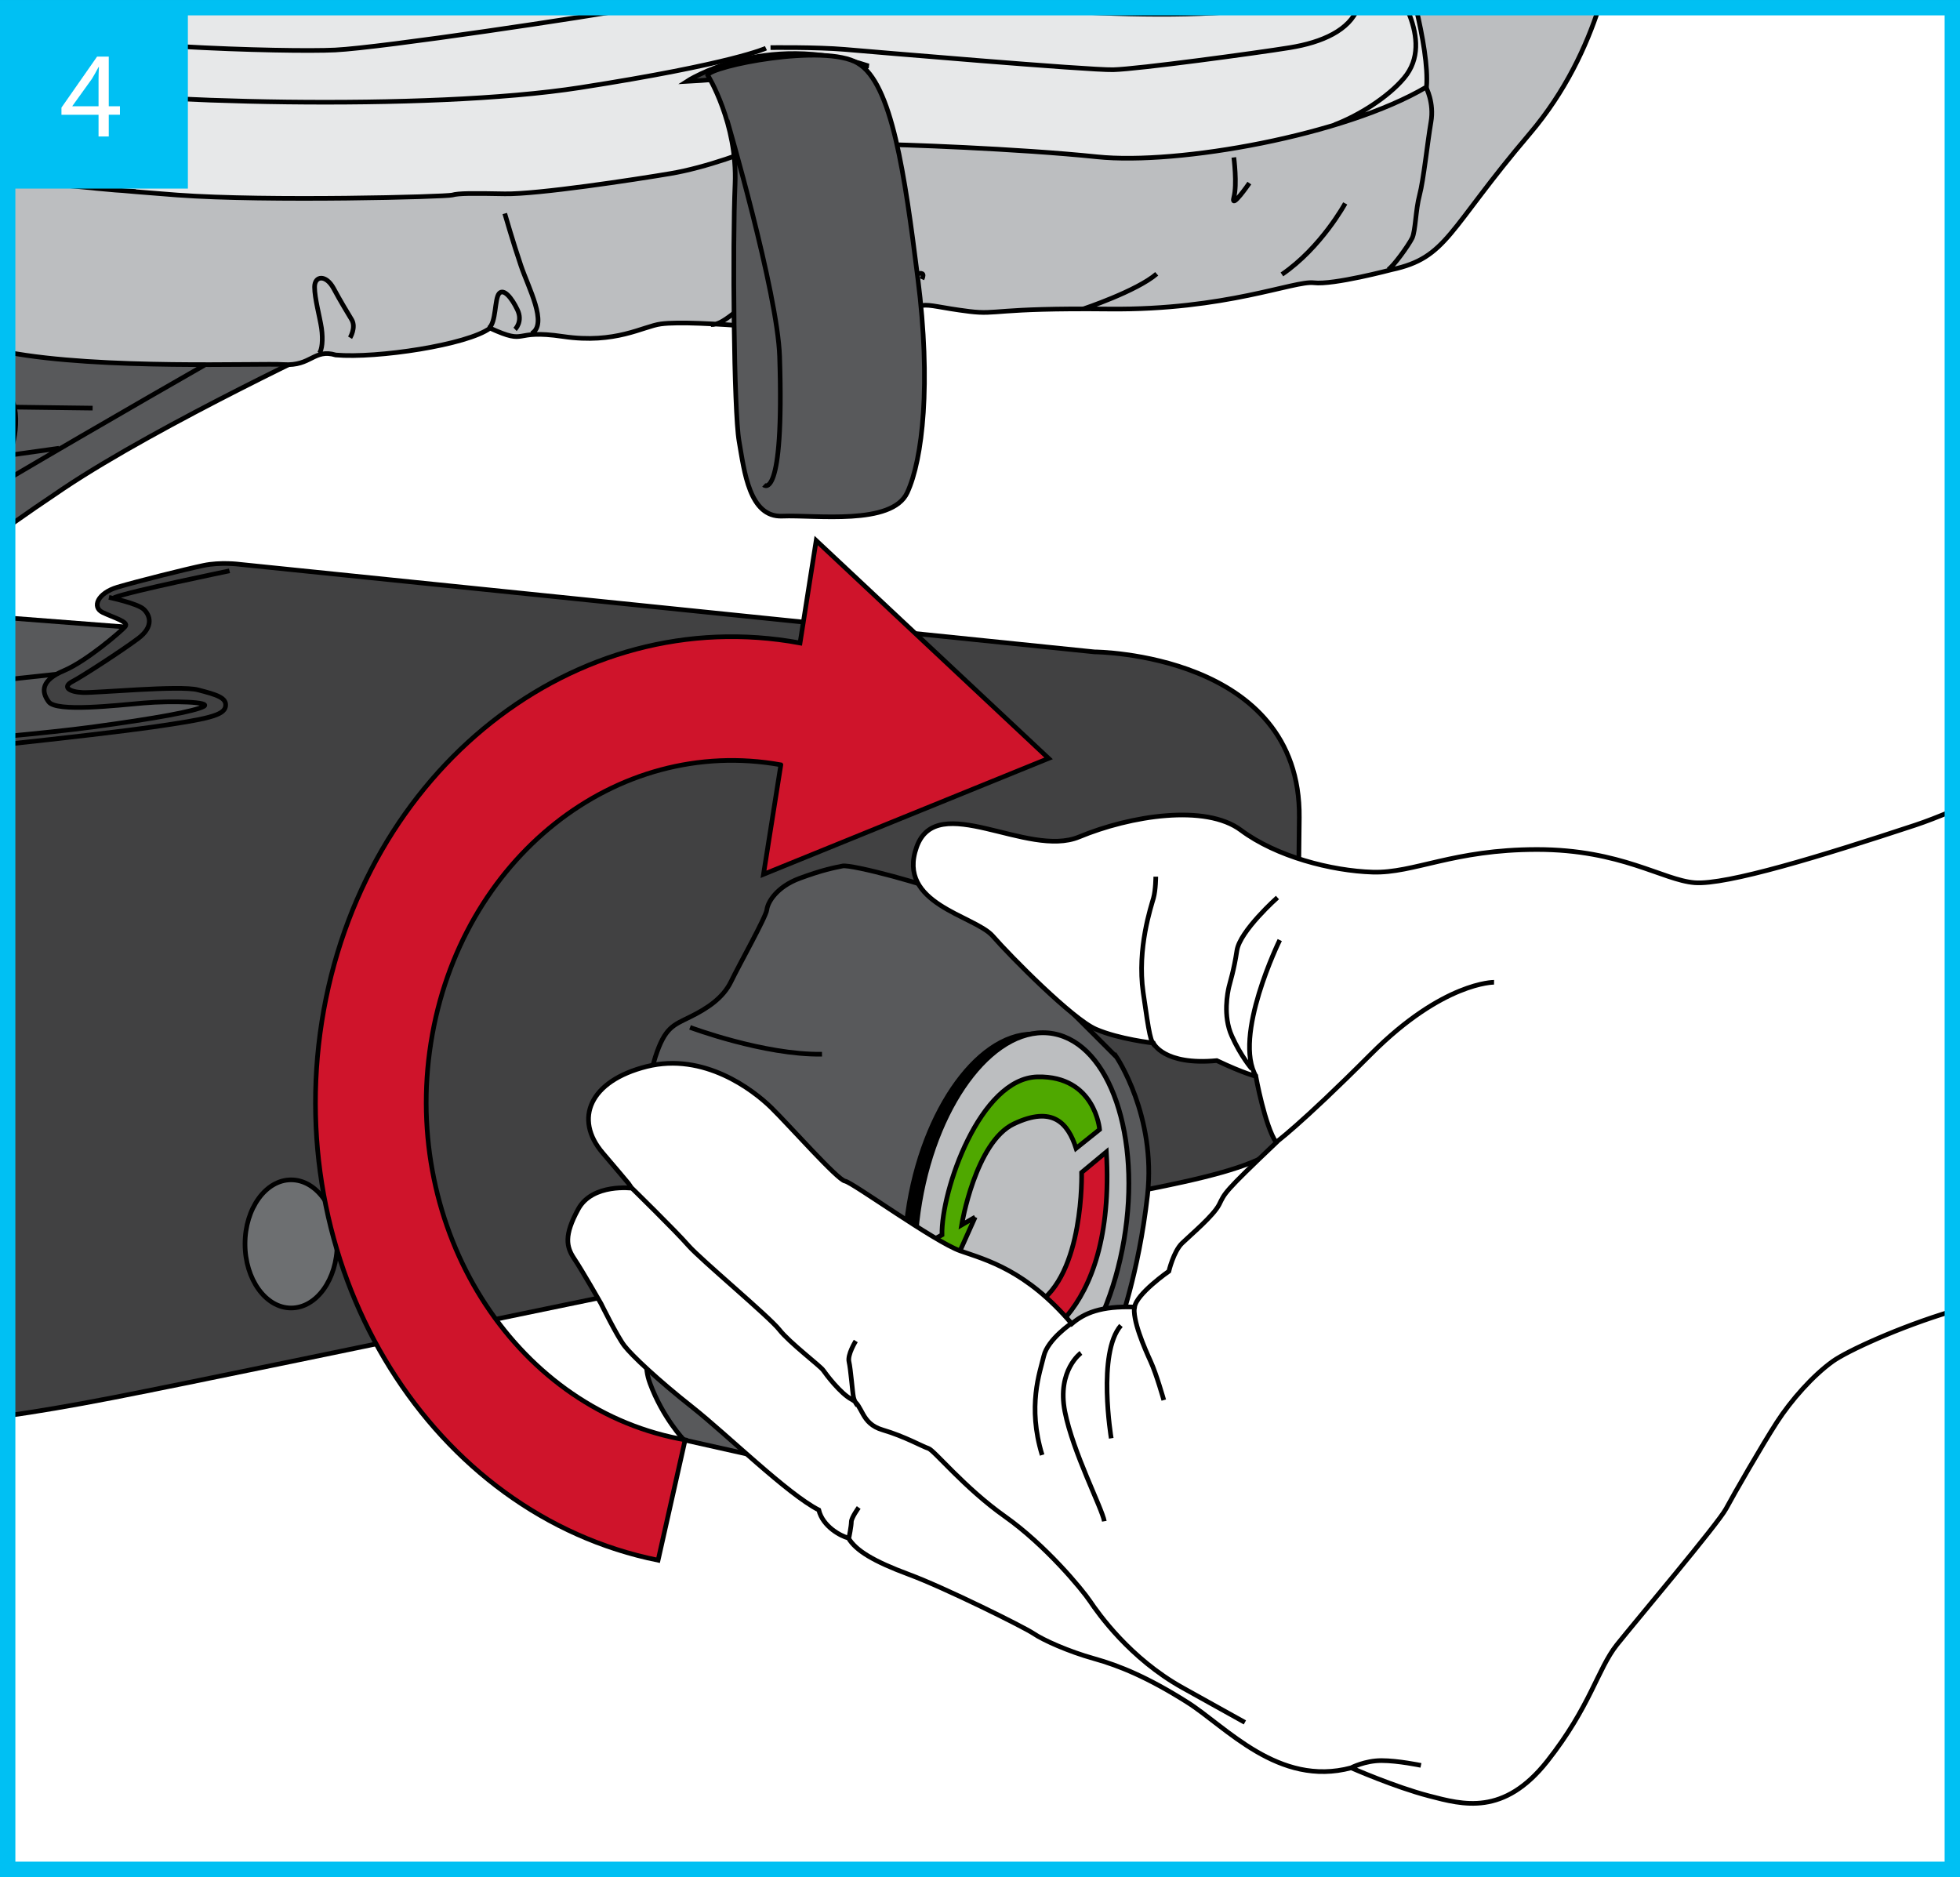 <?xml version="1.0" encoding="UTF-8"?>
<!DOCTYPE svg PUBLIC "-//W3C//DTD SVG 1.1//EN" "http://www.w3.org/Graphics/SVG/1.1/DTD/svg11.dtd">
<!-- Creator: CorelDRAW 2017 -->
<svg xmlns="http://www.w3.org/2000/svg" xml:space="preserve" width="45.011mm" height="43.103mm" version="1.1" style="shape-rendering:geometricPrecision; text-rendering:geometricPrecision; image-rendering:optimizeQuality; fill-rule:evenodd; clip-rule:evenodd"
viewBox="0 0 1487.9 1424.82"
 xmlns:xlink="http://www.w3.org/1999/xlink">
 <rect x="0" y="0" width="1487.9" height="1424.82" fill="#808080" stroke="none"/>
 <defs>
  <style type="text/css">
   <![CDATA[
    .str0 {stroke:black;stroke-width:3.53;stroke-miterlimit:3.864}
    .str1 {stroke:black;stroke-width:3.64;stroke-miterlimit:3.864}
    .str2 {stroke:#00C0F3;stroke-width:11.66;stroke-miterlimit:3.864}
    .fil9 {fill:none}
    .fil2 {fill:none;fill-rule:nonzero}
    .fil11 {fill:#414142}
    .fil8 {fill:#4FA800}
    .fil5 {fill:black;fill-rule:nonzero}
    .fil12 {fill:#00C0F3;fill-rule:nonzero}
    .fil3 {fill:#414142;fill-rule:nonzero}
    .fil1 {fill:#58595B;fill-rule:nonzero}
    .fil4 {fill:#6D6F71;fill-rule:nonzero}
    .fil6 {fill:#BCBEC0;fill-rule:nonzero}
    .fil10 {fill:#E7E8E9;fill-rule:nonzero}
    .fil0 {fill:white;fill-rule:nonzero}
    .fil7 {fill:#CF142B;fill-rule:nonzero}
   ]]>
  </style>
 </defs>
 <g id="Слой_x0020_1">
  <polygon class="fil0" points="5.83,1418.99 1482.07,1418.99 1482.07,5.83 5.83,5.83 "/>
  <polygon class="fil1" points="120.11,477.84 5.83,469 5.83,631.71 9.09,632.47 322.33,604.96 "/>
  <path class="fil2 str0" d="M120.11 477.84l-114.28 -8.84m0 162.7l3.26 0.76 313.23 -27.51 -202.21 -127.11m-114.28 37.91l110.67 -11.86"/>
  <path class="fil1" d="M260.29 256.97c0,0 -138.66,64.66 -212.01,113.77 -14.78,9.9 -29.04,19.7 -42.45,29.17l0 -170.62 183.32 7.68 71.14 20z"/>
  <path class="fil2 str0" d="M260.29 256.97c0,0 -138.66,64.66 -212.01,113.77 -14.78,9.9 -29.04,19.7 -42.45,29.17m0 -170.62l183.32 7.68 71.14 20m-254.46 42.35c3.57,3.19 6.71,9.76 6.06,23.17 -0.52,10.77 -2.92,17.94 -6.06,22.75m6.06 -36.19l58.42 0.75m-63.32 35.75l37.78 -5.28m120.93 -69.11c0,0 -87.63,50.08 -159.88,92.67"/>
  <path class="fil3" d="M181.34 428.32l649.55 66.52c0,0 156.73,0.89 155.45,125.79 -1.28,124.91 -2.21,186.95 -3.03,224.86 -0.82,37.9 -52.01,46.82 -192.06,72.24 -140.17,25.45 -588.56,120.46 -705.53,143.22 -32.52,6.32 -58.6,10.68 -79.88,13.66l0 -515.75c23.69,-2.24 47.02,-4.67 63.67,-6.91 49.91,-6.74 78.13,-12.08 85.01,-15.65 6.76,-3.57 -24.37,-4.46 -45.36,-2.67 -20.88,1.77 -66.24,7.14 -72.19,-0.9 -5.95,-8.01 -5.48,-16.51 11.54,-23.64 17.03,-7.14 43.5,-29.9 46.53,-33.47 3.03,-3.57 -8.51,-6.62 -17.02,-10.68 -8.52,-4.06 -3.85,-14.75 11.08,-19.2 14.93,-4.45 52.59,-13.86 65.42,-16.52 12.71,-2.68 26.82,-0.91 26.82,-0.91z"/>
  <path class="fil2 str0" d="M181.34 428.32l649.55 66.52c0,0 156.73,0.89 155.45,125.79 -1.28,124.91 -2.21,186.95 -3.03,224.86 -0.82,37.9 -52.01,46.82 -192.06,72.24 -140.17,25.45 -588.56,120.46 -705.53,143.22 -32.52,6.32 -58.6,10.68 -79.88,13.66m0 -515.75c23.69,-2.24 47.02,-4.67 63.67,-6.91 49.91,-6.74 78.13,-12.08 85.01,-15.65 6.76,-3.57 -24.37,-4.46 -45.36,-2.67 -20.88,1.77 -66.24,7.14 -72.19,-0.9 -5.95,-8.01 -5.48,-16.51 11.54,-23.64 17.03,-7.14 43.5,-29.9 46.53,-33.47 3.03,-3.57 -8.51,-6.62 -17.02,-10.68 -8.52,-4.06 -3.85,-14.75 11.08,-19.2 14.93,-4.45 52.59,-13.86 65.42,-16.52 12.71,-2.68 26.82,-0.91 26.82,-0.91"/>
  <path class="fil4" d="M186 944.24c0,-26.86 15.74,-48.64 34.98,-48.64 19.36,0 34.98,21.78 34.98,48.64 0,26.86 -15.63,48.64 -34.98,48.64 -19.24,0 -34.98,-21.78 -34.98,-48.64z"/>
  <path class="fil2 str0" d="M186 944.24c0,-26.86 15.74,-48.64 34.98,-48.64 19.36,0 34.98,21.78 34.98,48.64 0,26.86 -15.63,48.64 -34.98,48.64 -19.24,0 -34.98,-21.78 -34.98,-48.64m-11.78 -510.95c-1.75,0.46 -75.1,15.4 -87.69,20.39m-3.85 -0.23c0,0 21.69,4.54 26.47,9.05 4.78,4.54 7.81,13.14 -4.31,22.2 -12.13,9.07 -42.1,28.56 -49.91,32.64 -7.81,4.07 -2.57,7.91 7.81,8.35 10.38,0.45 73.7,-5.65 87.58,-2.02 13.88,3.63 22.15,5.9 20.87,12.69 -1.28,6.8 -13.88,9.5 -54.69,15.42 -21.29,3.07 -67.89,8.51 -110.67,13.06"/>
  <path class="fil1" d="M847.56 802.34c0,0 30.2,44.65 23.56,104.76 -6.76,60.12 -22.15,101.05 -22.15,101.05l-7 64.52 -104.72 69.22 -218.07 -48.87c0,0 -16.09,-16.84 -25.77,-43.04 -9.56,-26.18 10.15,-38.32 9.44,-72.24 -0.7,-33.91 -9.91,-54.99 -14.11,-69.24 -4.2,-14.24 1.28,-83.47 8.74,-106.15 7.35,-22.67 13.65,-24.07 26.36,-30.4 12.83,-6.32 25.07,-14.25 31.14,-26.88 6.07,-12.65 26.47,-48.87 27.17,-54.49 0.59,-5.62 7.35,-17.36 24.96,-23.88 17.72,-6.52 25.77,-7.93 32.53,-9.33 6.76,-1.41 68.45,14.96 80.58,21.97 12.13,7.02 127.34,123.02 127.34,123.02z"/>
  <path class="fil2 str0" d="M847.56 802.34c0,0 30.2,44.65 23.56,104.76 -6.76,60.12 -22.15,101.05 -22.15,101.05l-7 64.52 -104.72 69.22 -218.07 -48.87c0,0 -16.09,-16.84 -25.77,-43.04 -9.56,-26.18 10.15,-38.32 9.44,-72.24 -0.7,-33.91 -9.91,-54.99 -14.11,-69.24 -4.2,-14.24 1.28,-83.47 8.74,-106.15 7.35,-22.67 13.65,-24.07 26.36,-30.4 12.83,-6.32 25.07,-14.25 31.14,-26.88 6.07,-12.65 26.47,-48.87 27.17,-54.49 0.59,-5.62 7.35,-17.36 24.96,-23.88 17.72,-6.52 25.77,-7.93 32.53,-9.33 6.76,-1.41 68.45,14.96 80.58,21.97 12.13,7.02 127.34,123.02 127.34,123.02zm-323.72 -22.47c0,0 56.09,21.07 100.17,20.36m-112.42 106.87c0,0 96.91,-3.52 121.98,23.38 20.99,22.46 20.87,52.17 6.06,72.76 -14.81,20.56 -80.58,21.96 -80.58,21.96"/>
  <path class="fil5" d="M690.25 913.55c13.3,-78.52 58.77,-135.76 101.57,-127.86 42.8,7.89 66.82,77.94 53.64,156.46 -13.3,78.51 -58.77,135.76 -101.57,127.86 -42.8,-7.9 -66.82,-77.94 -53.64,-156.46z"/>
  <path class="fil2 str1" d="M690.25 913.55c13.3,-78.52 58.77,-135.76 101.57,-127.86 42.8,7.89 66.82,77.94 53.64,156.46 -13.3,78.51 -58.77,135.76 -101.57,127.86 -42.8,-7.9 -66.82,-77.94 -53.64,-156.46z"/>
  <path class="fil6" d="M698.18 912.53c13.3,-78.51 58.66,-135.75 101.57,-127.86 42.8,7.91 66.82,77.96 53.53,156.46 -13.3,78.52 -58.66,135.77 -101.57,127.86 -42.8,-7.89 -66.82,-77.95 -53.53,-156.46z"/>
  <path class="fil2 str1" d="M698.18 912.53c13.3,-78.51 58.66,-135.75 101.57,-127.86 42.8,7.91 66.82,77.96 53.53,156.46 -13.3,78.52 -58.66,135.77 -101.57,127.86 -42.8,-7.89 -66.82,-77.95 -53.53,-156.46z"/>
  <path class="fil7" d="M726.51 978.6l-5.01 42.03 7.23 -10.52c0,0 18.66,15.9 34.17,16.2 15.51,0.29 84.43,-22.95 76.97,-151.9l-18.78 15.6c0,0 2.1,77.8 -34.52,100.14 -21.69,13.15 -35.22,5.29 -41.28,-1.72 5.13,-10.93 6.76,-13.59 6.76,-13.59l-25.54 3.76z"/>
  <path class="fil2 str0" d="M726.51 978.6l-5.01 42.03 7.23 -10.52c0,0 18.66,15.9 34.17,16.2 15.51,0.29 84.43,-22.95 76.97,-151.9l-18.78 15.6c0,0 2.1,77.8 -34.52,100.14 -21.69,13.15 -35.22,5.29 -41.28,-1.72 5.13,-10.93 6.76,-13.59 6.76,-13.59l-25.54 3.76z"/>
  <path class="fil8" d="M740.28 923.91l-10.26 5.94c0,0 10.38,-62.83 39.65,-76.76 29.39,-13.94 41.05,-0.64 47.23,18.6l17.84 -14.29c0,0 -3.27,-40.81 -47,-39.97 -43.73,0.84 -73.35,86.47 -72.65,119.95l-9.56 5.32 17.14 20.43 17.61 -39.23z"/>
  <path class="fil9 str0" d="M740.28 923.91l-10.26 5.94c0,0 10.38,-62.83 39.65,-76.76 29.39,-13.94 41.05,-0.64 47.23,18.6l17.84 -14.29c0,0 -3.27,-40.81 -47,-39.97 -43.73,0.84 -73.35,86.47 -72.65,119.95l-9.56 5.32 17.14 20.43 17.61 -39.23z"/>
  <path class="fil0" d="M1482.07 615.5c-10.67,4.51 -20.24,8.22 -28.22,10.86 -70.44,23.27 -143.32,45.6 -167.46,43.68 -24.02,-1.91 -55.86,-25.19 -119.53,-25.19 -63.79,0 -93.41,18.13 -124.78,17.17 -31.37,-0.95 -73.23,-11.81 -100.06,-31.85 -26.82,-20.04 -83.85,-11.07 -122.91,5.15 -39.07,16.21 -107.75,-35.68 -123.26,7.62 -15.51,43.32 43.96,51.91 57.72,67.54 13.65,15.65 60.64,63.14 78.37,70.78 17.61,7.62 43.61,10.5 43.61,10.5 0,0 7.7,17.17 48.16,13.34 20.99,9.94 29.62,11.84 29.62,11.84 0,0 6.88,37.97 15.51,50.36 -40.58,38.53 -38.95,38.33 -43.26,46.93 -4.31,8.62 -21.69,23.11 -28.22,29.46 -6.53,6.34 -10.03,21.29 -10.03,21.29 0,0 -24.72,17.22 -26.01,27.18 -25.54,-0.91 -38.13,4.54 -47.7,12.69 -34.63,-40.78 -65.07,-48.48 -84.55,-55.29 -19.48,-6.8 -81.98,-52.1 -87.58,-53 -5.71,-0.91 -42.1,-42.14 -55.97,-55.74 -13.88,-13.58 -51.19,-42.13 -94.57,-31.25 -43.38,10.88 -55.51,39.87 -33.35,65.69 22.04,25.84 22.51,26.73 22.51,26.73 0,0 -30.32,-4.07 -41.17,15.87 -10.85,19.93 -9.1,28.55 -3.03,37.61 6.07,9.06 20.29,33.98 20.29,33.98 0,0 12.24,24.91 17.84,32.17 5.6,7.24 25.19,25.82 51.66,46.67 26.36,20.84 71.95,65.69 95.86,77.92 3.03,12.69 16.91,19.94 22.5,21.3 5.6,9.52 19.13,17.67 45.95,27.64 26.94,9.96 87.23,39.87 94.57,44.85 7.35,4.99 26.47,13.6 45.95,19.03 19.48,5.42 41.28,14.5 70.67,33.07 29.5,18.59 69.27,64.62 124.54,49.84 0,0 32.89,14.5 59.01,21.3 26.01,6.8 56.79,15.39 89.79,-26.29 32.88,-41.69 38.13,-69.78 52.83,-88.36 14.81,-18.56 76.85,-91.97 82.91,-103.3 6.07,-11.34 27.75,-48.94 38.6,-65.7 10.85,-16.76 27.29,-35.35 42.45,-46.23 10.74,-7.7 50.45,-26.08 90.73,-38.09l0 -379.81z"/>
  <path class="fil2 str0" d="M1482.07 615.5c-10.67,4.51 -20.24,8.22 -28.22,10.86 -70.44,23.27 -143.32,45.6 -167.46,43.68 -24.02,-1.91 -55.86,-25.19 -119.53,-25.19 -63.79,0 -93.41,18.13 -124.78,17.17 -31.37,-0.95 -73.23,-11.81 -100.06,-31.85 -26.82,-20.04 -83.85,-11.07 -122.91,5.15 -39.07,16.21 -107.75,-35.68 -123.26,7.62 -15.51,43.32 43.96,51.91 57.72,67.54 13.65,15.65 60.64,63.14 78.37,70.78 17.61,7.62 43.61,10.5 43.61,10.5 0,0 7.7,17.17 48.16,13.34 20.99,9.94 29.62,11.84 29.62,11.84 0,0 6.88,37.97 15.51,50.36 -40.58,38.53 -38.95,38.33 -43.26,46.93 -4.31,8.62 -21.69,23.11 -28.22,29.46 -6.53,6.34 -10.03,21.29 -10.03,21.29 0,0 -24.72,17.22 -26.01,27.18 -25.54,-0.91 -38.13,4.54 -47.7,12.69 -34.63,-40.78 -65.07,-48.48 -84.55,-55.29 -19.48,-6.8 -81.98,-52.1 -87.58,-53 -5.71,-0.91 -42.1,-42.14 -55.97,-55.74 -13.88,-13.58 -51.19,-42.13 -94.57,-31.25 -43.38,10.88 -55.51,39.87 -33.35,65.69 22.04,25.84 22.51,26.73 22.51,26.73 0,0 -30.32,-4.07 -41.17,15.87 -10.85,19.93 -9.1,28.55 -3.03,37.61 6.07,9.06 20.29,33.98 20.29,33.98 0,0 12.24,24.91 17.84,32.17 5.6,7.24 25.19,25.82 51.66,46.67 26.36,20.84 71.95,65.69 95.86,77.92 3.03,12.69 16.91,19.94 22.5,21.3 5.6,9.52 19.13,17.67 45.95,27.64 26.94,9.96 87.23,39.87 94.57,44.85 7.35,4.99 26.47,13.6 45.95,19.03 19.48,5.42 41.28,14.5 70.67,33.07 29.5,18.59 69.27,64.62 124.54,49.84 0,0 32.89,14.5 59.01,21.3 26.01,6.8 56.79,15.39 89.79,-26.29 32.88,-41.69 38.13,-69.78 52.83,-88.36 14.81,-18.56 76.85,-91.97 82.91,-103.3 6.07,-11.34 27.75,-48.94 38.6,-65.7 10.85,-16.76 27.29,-35.35 42.45,-46.23 10.74,-7.7 50.45,-26.08 90.73,-38.09m-347.87 -249.63c0,0 -38.6,-0.44 -93.29,54.37 -54.7,54.84 -73.35,67.97 -73.35,67.97m3.96 -154.39c0,0 -36.03,73.41 -17.84,103.76m16.09 -136.05c0,0 -28.57,25.37 -30.79,40.31 -2.22,14.96 -5.25,24.02 -6.07,27.65 -0.82,3.64 -4.78,21.75 2.22,37.17 6.88,15.4 15.16,24.91 15.16,24.91m-72.89 -145.89c0,0 0,9.96 -1.75,16.3 -1.75,6.34 -12.59,38.06 -7.81,71.59 4.78,33.53 5.6,37.16 9.1,40.78m-33.35 297.68c0,0 -10.85,-64.79 7.35,-85.63m32.54 56.64c0,0 -5.6,-19.94 -10.03,-29.47 -4.32,-9.5 -14.23,-31.71 -12.13,-42.13m-40.7 35.8c0,0 -18.31,13.13 -12.24,44.39 6.18,31.28 28.22,73.41 29.97,83.37m-24.72 -150.42c0,0 -18.19,12.23 -21.22,24.92 -3.03,12.69 -12.59,38.05 -1.28,75.22m-311.83 -202.98c0,0 33.82,33.07 43.26,43.94 9.56,10.88 61.22,53.92 69.04,63.89 7.81,9.97 31.25,27.64 33.35,30.8 2.21,3.19 13.06,17.68 21.69,22.2 8.75,4.55 6.53,18.12 23.44,23.11 16.91,4.98 30.32,12.69 34.75,14.04 4.31,1.35 27.29,29.9 58.07,51.66 30.79,21.75 58.54,55.28 64.61,64.34 6.07,9.06 30.32,43.5 70.32,65.7 39.88,22.19 47.23,26.27 47.23,26.27m80.7 34.44c0,0 10.38,-5.45 22.97,-5.45 12.59,0 29.97,3.64 29.97,3.64m-426.81 -195.74c0,0 -5.6,7.7 -5.6,10.87 0,3.17 -1.75,11.78 -1.75,11.78m5.13 -149.06c0,0 -6.53,10.43 -5.13,15.86 1.28,5.44 2.57,22.65 3.38,26.74 0.94,4.07 3.03,6.34 3.03,6.34"/>
  <path class="fil6" d="M1213.78 5.84c-9.43,29.1 -25.4,63.75 -52.41,95.53 -62.51,73.41 -62.51,94.25 -104.95,103.31 0,0 -44.32,11.78 -59.01,9.96 -14.81,-1.81 -66.82,20.86 -155.33,19.94 -88.39,-0.91 -84.08,4.54 -106.24,1.82 -22.16,-2.73 -29.04,-5.43 -35.92,-4.55 -7,0.92 -64.72,3.18 -72.54,5.44 -7.81,2.27 -32.42,12.23 -57.61,10.43 -25.19,-1.81 -54.7,-3.63 -68.11,-1.81 -13.53,1.81 -34.28,15.39 -74.17,9.52 -39.88,-5.9 -25.66,7.24 -55.51,-6.35 -16.91,12.69 -85.95,23.11 -117.08,20.4 -16.56,-4.98 -18.66,8.6 -39.53,7.25 -17.92,-1.17 -138.66,4.06 -209.56,-9.34l0 -261.55 1207.95 0z"/>
  <path class="fil2 str0" d="M1213.78 5.84c-9.43,29.1 -25.4,63.75 -52.41,95.53 -62.51,73.41 -62.51,94.25 -104.95,103.31 0,0 -44.32,11.78 -59.01,9.96 -14.81,-1.81 -66.82,20.86 -155.33,19.94 -88.39,-0.91 -84.08,4.54 -106.24,1.82 -22.16,-2.73 -29.04,-5.43 -35.92,-4.55 -7,0.92 -64.72,3.18 -72.54,5.44 -7.81,2.27 -32.42,12.23 -57.61,10.43 -25.19,-1.81 -54.7,-3.63 -68.11,-1.81 -13.53,1.81 -34.28,15.39 -74.17,9.52 -39.88,-5.9 -25.66,7.24 -55.51,-6.35 -16.91,12.69 -85.95,23.11 -117.08,20.4 -16.56,-4.98 -18.66,8.6 -39.53,7.25 -17.92,-1.17 -138.66,4.06 -209.56,-9.34m623.31 -108.92c0,0 2.68,-15.86 -7.81,2.72 -10.38,18.57 -3.85,29 -33.82,52.1 -29.85,23.11 -38.6,33.53 -47.7,33.08m-156.61 -84.29c0,0 6.53,22.66 12.24,39.43 5.6,16.77 20.76,44.4 8.16,51.65m-12.59 -3.16c0,0 6.18,-5.9 1.75,-14.96 -4.31,-9.06 -10.38,-16.3 -13.88,-12.23 -3.5,4.08 -2.1,22.2 -7.81,26.28m-105.3 7.26c0,0 4.66,-7.71 1.28,-13.61 -3.5,-5.88 -8.28,-13.57 -13.88,-24 -5.72,-10.44 -14.35,-9.51 -14.35,-0.91 0,8.61 3.85,22.19 5.25,31.25 1.28,9.07 0.35,16.77 -1.75,19.03m400.69 -146.34c0,0 0.93,20.84 0.47,32.62 -0.47,11.78 -6.06,20.84 -6.06,28.1 0,7.23 4.78,19.46 -1.28,30.34m-1.28 23.57c0,0 14.23,-6.81 21.22,-12.24 6.88,-5.42 13.88,-7.24 24.26,-10.42 10.38,-3.17 23.91,-11.32 19.59,-1.8m321.28 -57.55c0,0 -18.19,33.54 -48.04,53.91m-151.02 26.28c0,0 40.81,-13.58 55.97,-26.72m58.54 -88.37c0,0 2.68,20.4 0,30.36 -2.57,9.97 11.78,-10.87 11.78,-10.87m-348.33 -21.29c0,0 10.38,36.7 -3.5,65.7m485.82 -117.36c0,0 6.53,11.79 3.85,26.75 -2.57,14.94 -5.6,43.93 -8.63,55.27 -3.03,11.31 -3.03,27.17 -5.6,32.61 -2.68,5.45 -14.34,21.76 -18.31,24.02"/>
  <path class="fil10" d="M1074.9 5.84c5.18,21.92 9.27,45.17 8,60.19 -62.04,36.71 -188.68,59.37 -249.91,53.02 -61.11,-6.34 -152.19,-9.51 -168.63,-9.51 -16.56,0 -16.91,-5.9 -28.22,-4.99 -11.31,0.91 -24.72,4.99 -28.22,4.52 -3.5,-0.44 -20.41,-3.61 -29.04,0.92 -8.75,4.53 -42.92,17.23 -69.85,21.74 -26.82,4.54 -101.11,15.86 -125.83,15.4 -24.61,-0.46 -35.1,-0.46 -39.88,0.92 -4.78,1.35 -140.52,4.98 -208.63,0 -40.15,-2.95 -91.39,-7.79 -128.86,-11.64l0 -130.58 1069.06 0z"/>
  <path class="fil2 str0" d="M1074.9 5.84c5.18,21.92 9.27,45.17 8,60.19 -62.04,36.71 -188.68,59.37 -249.91,53.02 -61.11,-6.34 -152.19,-9.51 -168.63,-9.51 -16.56,0 -16.91,-5.9 -28.22,-4.99 -11.31,0.91 -24.72,4.99 -28.22,4.52 -3.5,-0.44 -20.41,-3.61 -29.04,0.92 -8.75,4.53 -42.92,17.23 -69.85,21.74 -26.82,4.54 -101.11,15.86 -125.83,15.4 -24.61,-0.46 -35.1,-0.46 -39.88,0.92 -4.78,1.35 -140.52,4.98 -208.63,0 -40.15,-2.95 -91.39,-7.79 -128.86,-11.64m1061.88 -130.58c1.04,2.4 1.92,4.53 2.59,6.27 5.6,14.95 7.81,32.63 -4.43,47.13 -12.13,14.5 -34.64,28.66 -52.83,35.48m-1007.21 -35.36c7.24,2.68 14.93,4.82 23.09,6.23 71.13,12.23 295.39,19.03 411.54,0.9 116.27,-18.12 140.99,-29.9 140.99,-29.9m-575.62 -17.87c51.42,16.64 212.63,21.03 248.62,19.24 35.42,-1.77 192.89,-25.42 228.9,-32.1m288.36 0c51.57,4.46 121.07,7.18 167.62,2.65 7.73,-0.75 14.87,-1.63 21.44,-2.65m70.1 0c-6.49,17.05 -27.05,26.29 -51.66,30.29 -25.19,4.08 -115.45,16.31 -134.11,16.78 -18.66,0.43 -182.5,-13.61 -203.85,-15.42 -21.22,-1.81 -56.32,-1.37 -56.32,-1.37m-579.11 94.61c23,6.71 54.39,12.2 97.26,14.59"/>
  <path class="fil11" d="M521.27 61.83c0,0 58.54,-38.42 138.07,-11.78 0,0 -120.11,11 -138.07,11.78z"/>
  <path class="fil9 str0" d="M521.27 61.83c0,0 58.54,-38.42 138.07,-11.78 0,0 -120.11,11 -138.07,11.78z"/>
  <path class="fil1" d="M651.3 48.01c25.77,15.34 35.45,83.84 45.48,163.49 10.15,79.64 3.61,137.21 -8.05,162.42 -11.66,25.21 -69.74,16.82 -94.92,17.86 -25.07,1.04 -28.8,-34.26 -32.77,-56.94 -3.96,-22.7 -5.01,-148.47 -3.03,-194.91 1.98,-46.45 -20.76,-82.88 -20.76,-82.88 2.21,-6.88 88.39,-24.38 114.05,-9.05z"/>
  <path class="fil2 str0" d="M651.3 48.01c25.77,15.34 35.45,83.84 45.48,163.49 10.15,79.64 3.61,137.21 -8.05,162.42 -11.66,25.21 -69.74,16.82 -94.92,17.86 -25.07,1.04 -28.8,-34.26 -32.77,-56.94 -3.96,-22.7 -5.01,-148.47 -3.03,-194.91 1.98,-46.45 -20.76,-82.88 -20.76,-82.88 2.21,-6.88 88.39,-24.38 114.05,-9.05zm-99.35 43.19c0,0 38.37,131.08 39.88,179.44 3.61,111.74 -12.01,97.49 -12.01,97.49"/>
  <path class="fil7" d="M592.76 580.57c-125.13,-22.55 -243.61,71.22 -265.65,211.04 -22.27,141.09 62.04,275.62 188.34,300.51l4.66 0.85 -20.52 91.37c-171.31,-34.55 -285.48,-217.36 -255.27,-409.03 30.2,-190.92 192.3,-318.8 363.02,-287.23l12.25 -77.77 176.44 165.37 -216.44 88 13.18 -83.1z"/>
  <path class="fil2 str0" d="M592.76 580.57c-125.13,-22.55 -243.61,71.22 -265.65,211.04 -22.27,141.09 62.04,275.62 188.34,300.51l4.66 0.85 -20.52 91.37c-171.31,-34.55 -285.48,-217.36 -255.27,-409.03 30.2,-190.92 192.3,-318.8 363.02,-287.23l12.25 -77.77 176.44 165.37 -216.44 88 13.18 -83.1z"/>
  <polygon class="fil2 str2" points="5.83,5.83 1482.07,5.83 1482.07,1418.99 5.83,1418.99 "/>
  <polygon class="fil12" points="10.38,143.16 142.62,143.16 142.62,10.94 10.38,10.94 "/>
  <path class="fil0" d="M82.56 103.6l0 -16.5 8.49 0 0 -6.45 -8.49 0 0 -37.68 -8.86 0 -27.05 38.72 0 5.42 28.16 0 0 16.5 7.75 0zm-27.61 -22.95l0 -0.19 14.84 -20.63c1.67,-2.78 3.17,-5.39 5.02,-8.94l0.29 0c-0.19,3.17 -0.29,6.35 -0.29,9.52l0 20.23 -19.86 0z"/>
 </g>
</svg>
